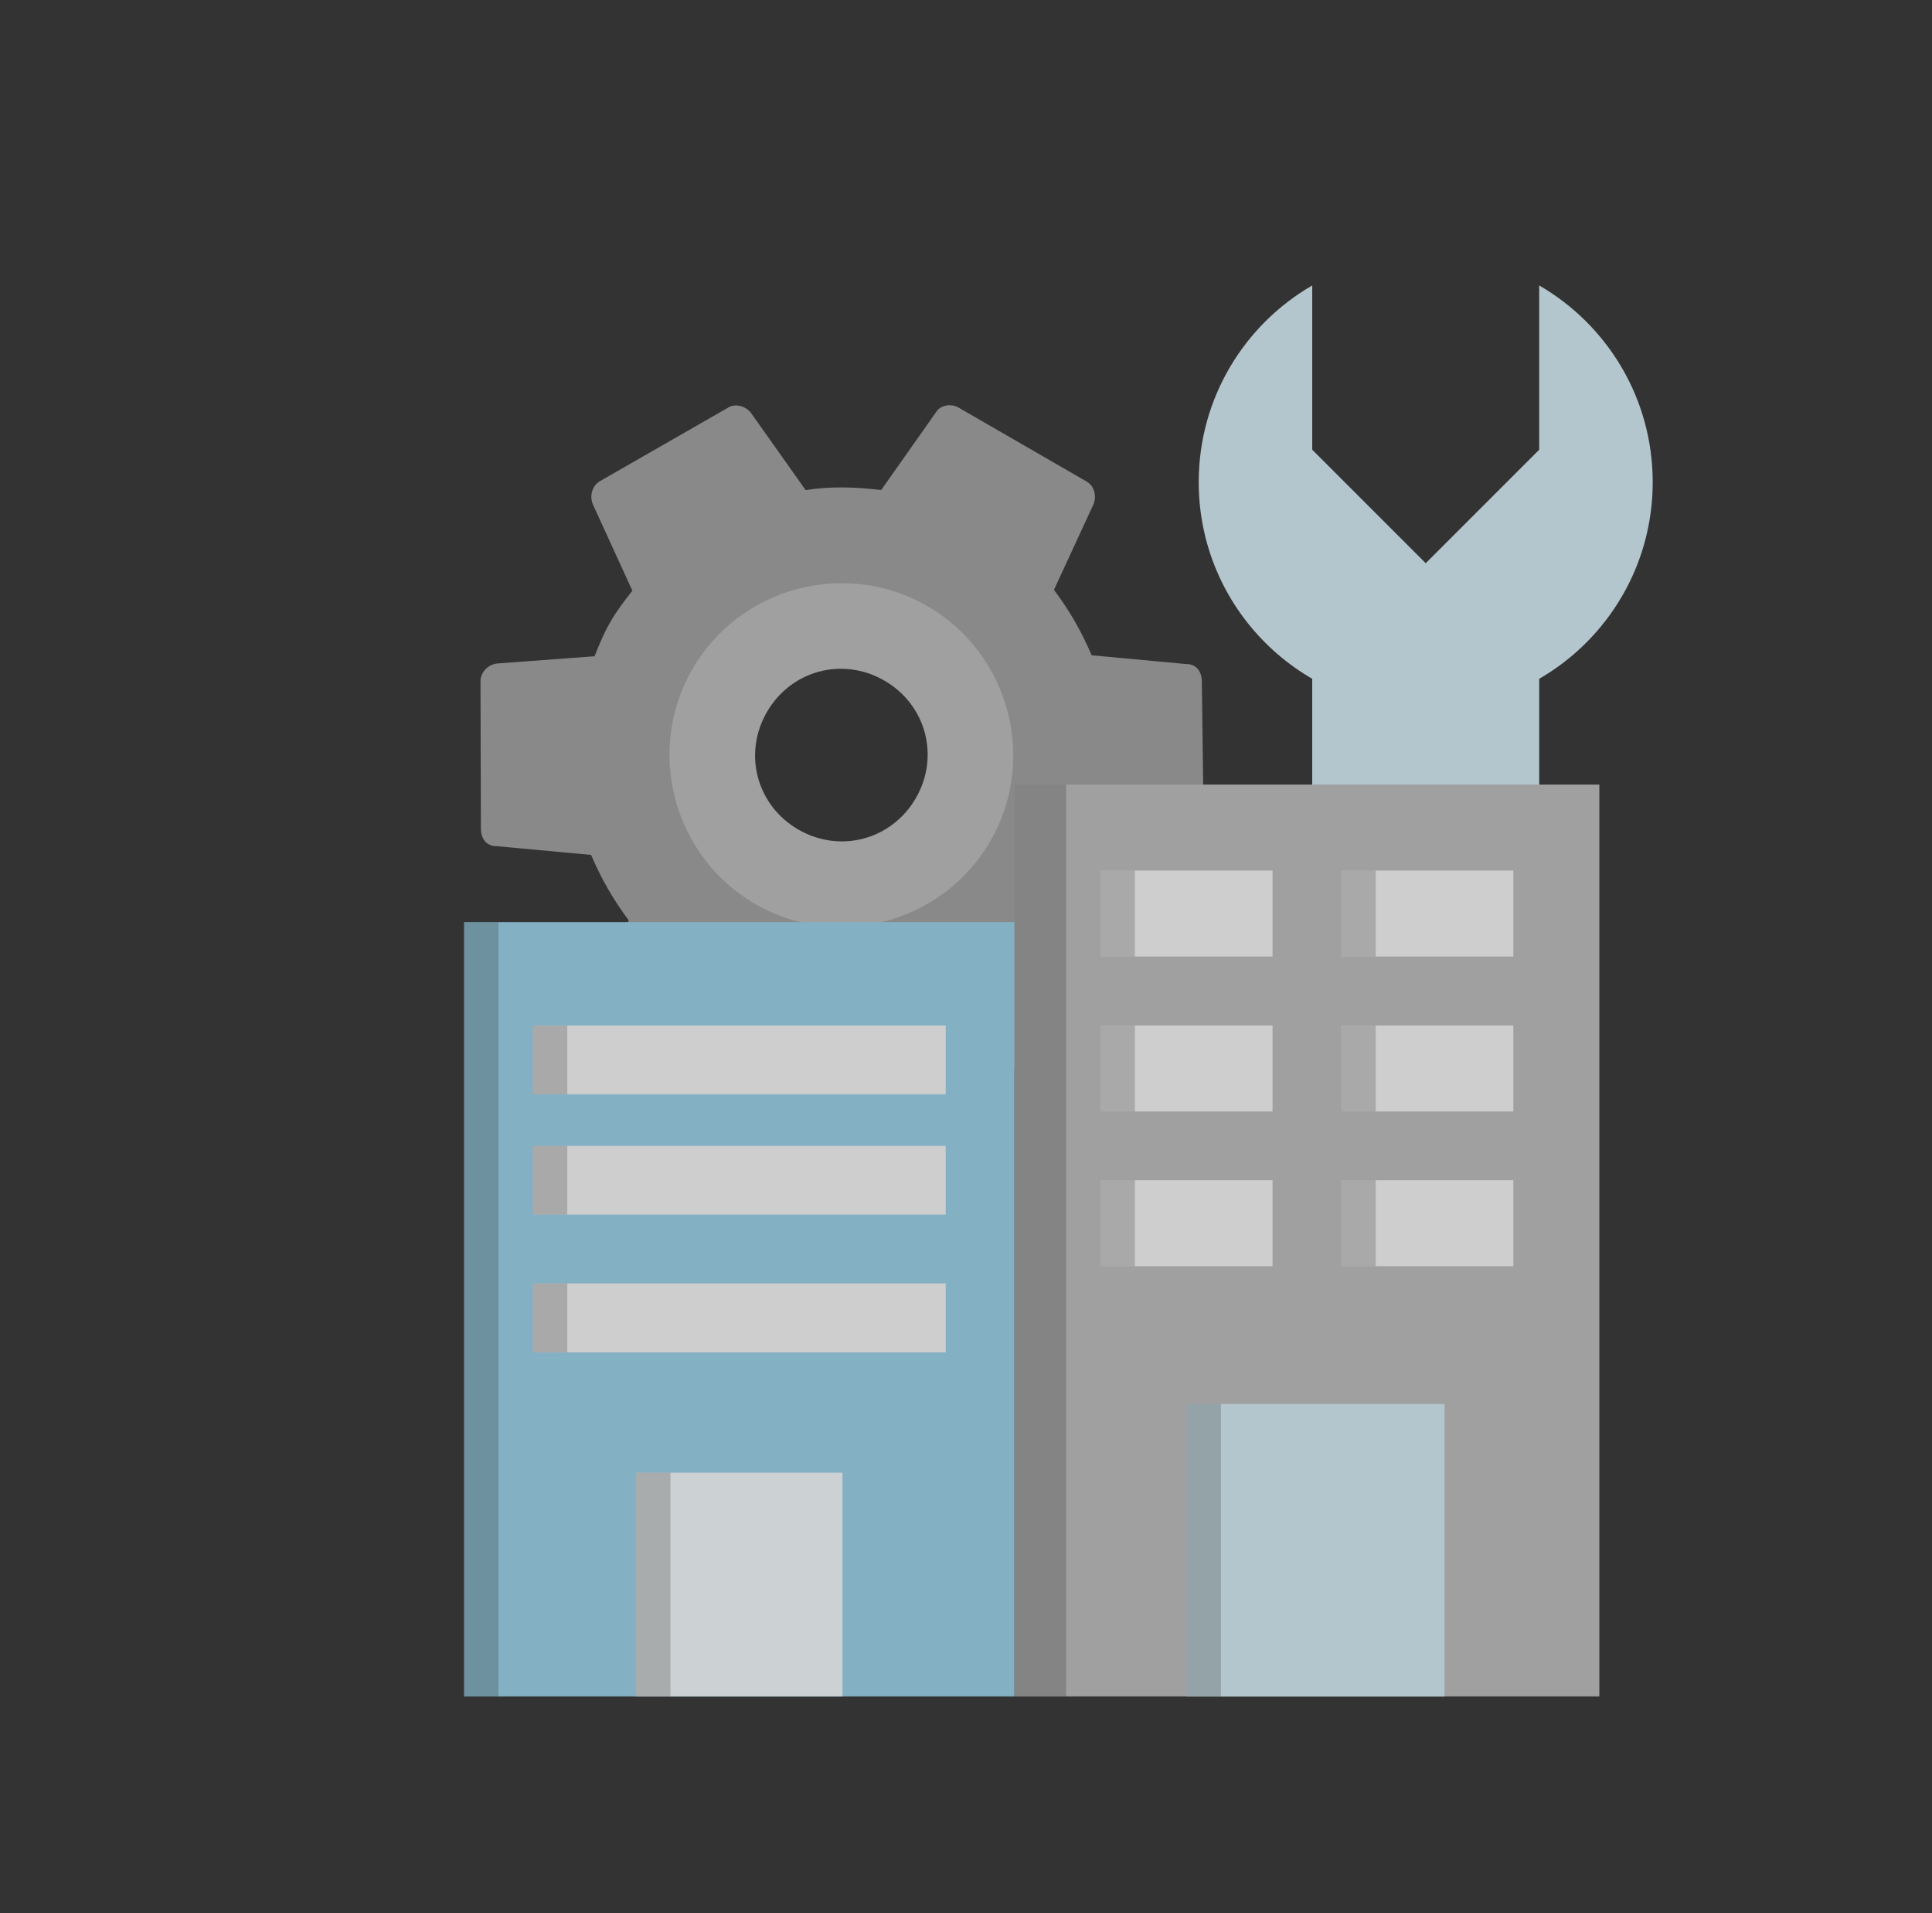 <svg width="101" height="100" viewBox="0 0 101 100" fill="none" xmlns="http://www.w3.org/2000/svg">
<rect x="0" y="0" width="101" height="100" fill="#333333" stroke="none"/>
<g opacity="0.8">
<mask id="mask0_2273_59902" style="mask-type:alpha" maskUnits="userSpaceOnUse" x="0" y="0" width="101" height="100">
<rect x="0.667" width="100" height="100" fill="#D9D9D9"/>
</mask>
<g mask="url(#mask0_2273_59902)">
<path fill-rule="evenodd" clip-rule="evenodd" d="M68.6 14.921C65.053 16.973 62.666 20.808 62.666 25.2C62.666 31.754 67.979 37.067 74.533 37.067C81.087 37.067 86.399 31.754 86.399 25.2C86.399 20.808 84.013 16.973 80.466 14.921V23.506L74.533 29.439L68.6 23.506V14.921ZM74.427 13.335H74.639C74.604 13.334 74.568 13.334 74.533 13.334C74.498 13.334 74.462 13.334 74.427 13.335Z" fill="#D5EBF4"/>
<path d="M68.6 33.676H80.466V57.409H68.6V33.676Z" fill="#D5EBF4"/>
<path d="M49.38 30.122C44.24 27.154 37.607 28.932 34.64 34.072C31.672 39.211 33.45 45.844 38.59 48.812C43.729 51.779 50.362 50.002 53.33 44.862C56.297 39.722 54.52 33.089 49.38 30.122ZM41.737 43.361C39.556 42.102 38.832 39.399 40.091 37.219C41.35 35.038 44.052 34.314 46.233 35.573C48.413 36.832 49.138 39.535 47.879 41.715C46.62 43.895 43.917 44.62 41.737 43.361Z" fill="#BCBCBC"/>
<path d="M55.144 48.195C55.537 47.695 55.929 47.195 56.289 46.572C56.649 45.949 56.886 45.359 57.122 44.769L62.066 44.3C62.512 44.246 62.937 43.869 62.929 43.345L62.829 35.603C62.82 35.079 62.521 34.699 61.997 34.708L57.069 34.251C56.539 33.01 55.919 31.925 55.099 30.829L57.182 26.321C57.329 25.887 57.197 25.395 56.808 25.17L50.111 21.304C49.721 21.079 49.152 21.166 48.927 21.555L46.065 25.613C44.705 25.451 43.378 25.412 42.117 25.618L39.257 21.579C38.958 21.198 38.401 21.084 38.065 21.306L31.389 25.135C30.931 25.39 30.817 25.947 30.993 26.36L33.059 30.876C32.666 31.376 32.274 31.876 31.914 32.499C31.554 33.122 31.317 33.712 31.081 34.302L25.982 34.681C25.535 34.735 25.11 35.112 25.119 35.636L25.14 43.333C25.149 43.857 25.448 44.237 25.973 44.228L30.901 44.685C31.43 45.926 32.05 47.011 32.871 48.107L30.787 52.615C30.64 53.049 30.772 53.541 31.161 53.766L37.858 57.632C38.248 57.857 38.817 57.77 39.042 57.381L41.904 53.323C43.264 53.485 44.591 53.524 45.853 53.318L48.712 57.357C49.012 57.738 49.569 57.852 49.904 57.63L56.58 53.801C57.039 53.546 57.153 52.989 56.976 52.576L55.144 48.195V48.195ZM39.489 47.255C35.205 44.783 33.724 39.255 36.197 34.972C38.67 30.689 44.198 29.208 48.481 31.68C52.764 34.153 54.245 39.681 51.772 43.964C49.299 48.247 43.772 49.728 39.489 47.255Z" fill="#9F9F9F"/>
<rect x="24.261" y="48.203" width="28.775" height="40.465" fill="#98D0E7"/>
<rect x="24.261" y="48.203" width="1.798" height="40.465" fill="#0F0F0F" fill-opacity="0.2"/>
<rect x="53.036" y="41.008" width="30.574" height="47.659" fill="#BCBCBC"/>
<rect x="53.036" y="41.008" width="2.698" height="47.659" fill="#0F0F0F" fill-opacity="0.2"/>
<rect x="57.532" y="45.504" width="8.992" height="4.496" fill="#F5F5F5"/>
<rect x="27.858" y="53.598" width="21.581" height="3.597" fill="#F5F5F5"/>
<rect x="27.858" y="59.893" width="21.581" height="3.597" fill="#F5F5F5"/>
<rect x="27.858" y="67.086" width="21.581" height="3.597" fill="#F5F5F5"/>
<rect x="27.858" y="53.598" width="1.798" height="3.597" fill="#0F0F0F" fill-opacity="0.2"/>
<rect x="27.858" y="59.893" width="1.798" height="3.597" fill="#0F0F0F" fill-opacity="0.2"/>
<rect x="27.858" y="67.086" width="1.798" height="3.597" fill="#0F0F0F" fill-opacity="0.2"/>
<rect x="70.122" y="45.504" width="8.992" height="4.496" fill="#F5F5F5"/>
<rect x="57.532" y="53.598" width="8.992" height="4.496" fill="#F5F5F5"/>
<rect x="70.122" y="53.598" width="8.992" height="4.496" fill="#F5F5F5"/>
<rect x="57.532" y="61.691" width="8.992" height="4.496" fill="#F5F5F5"/>
<rect x="70.122" y="61.691" width="8.992" height="4.496" fill="#F5F5F5"/>
<rect x="57.532" y="45.504" width="1.798" height="4.496" fill="#0F0F0F" fill-opacity="0.2"/>
<rect x="70.122" y="45.504" width="1.798" height="4.496" fill="#0F0F0F" fill-opacity="0.2"/>
<rect x="57.532" y="53.598" width="1.798" height="4.496" fill="#0F0F0F" fill-opacity="0.2"/>
<rect x="70.122" y="53.598" width="1.798" height="4.496" fill="#0F0F0F" fill-opacity="0.2"/>
<rect x="57.532" y="61.691" width="1.798" height="4.496" fill="#0F0F0F" fill-opacity="0.2"/>
<rect x="70.122" y="61.691" width="1.798" height="4.496" fill="#0F0F0F" fill-opacity="0.2"/>
<rect x="62.028" y="73.381" width="13.488" height="15.287" fill="#D5EBF4"/>
<rect x="62.028" y="73.381" width="1.798" height="15.287" fill="#0F0F0F" fill-opacity="0.2"/>
<rect x="33.253" y="76.977" width="10.791" height="11.69" fill="#F3F9FB"/>
<rect x="33.253" y="76.977" width="1.798" height="11.69" fill="#0F0F0F" fill-opacity="0.2"/>
</g>
</g>
</svg>
